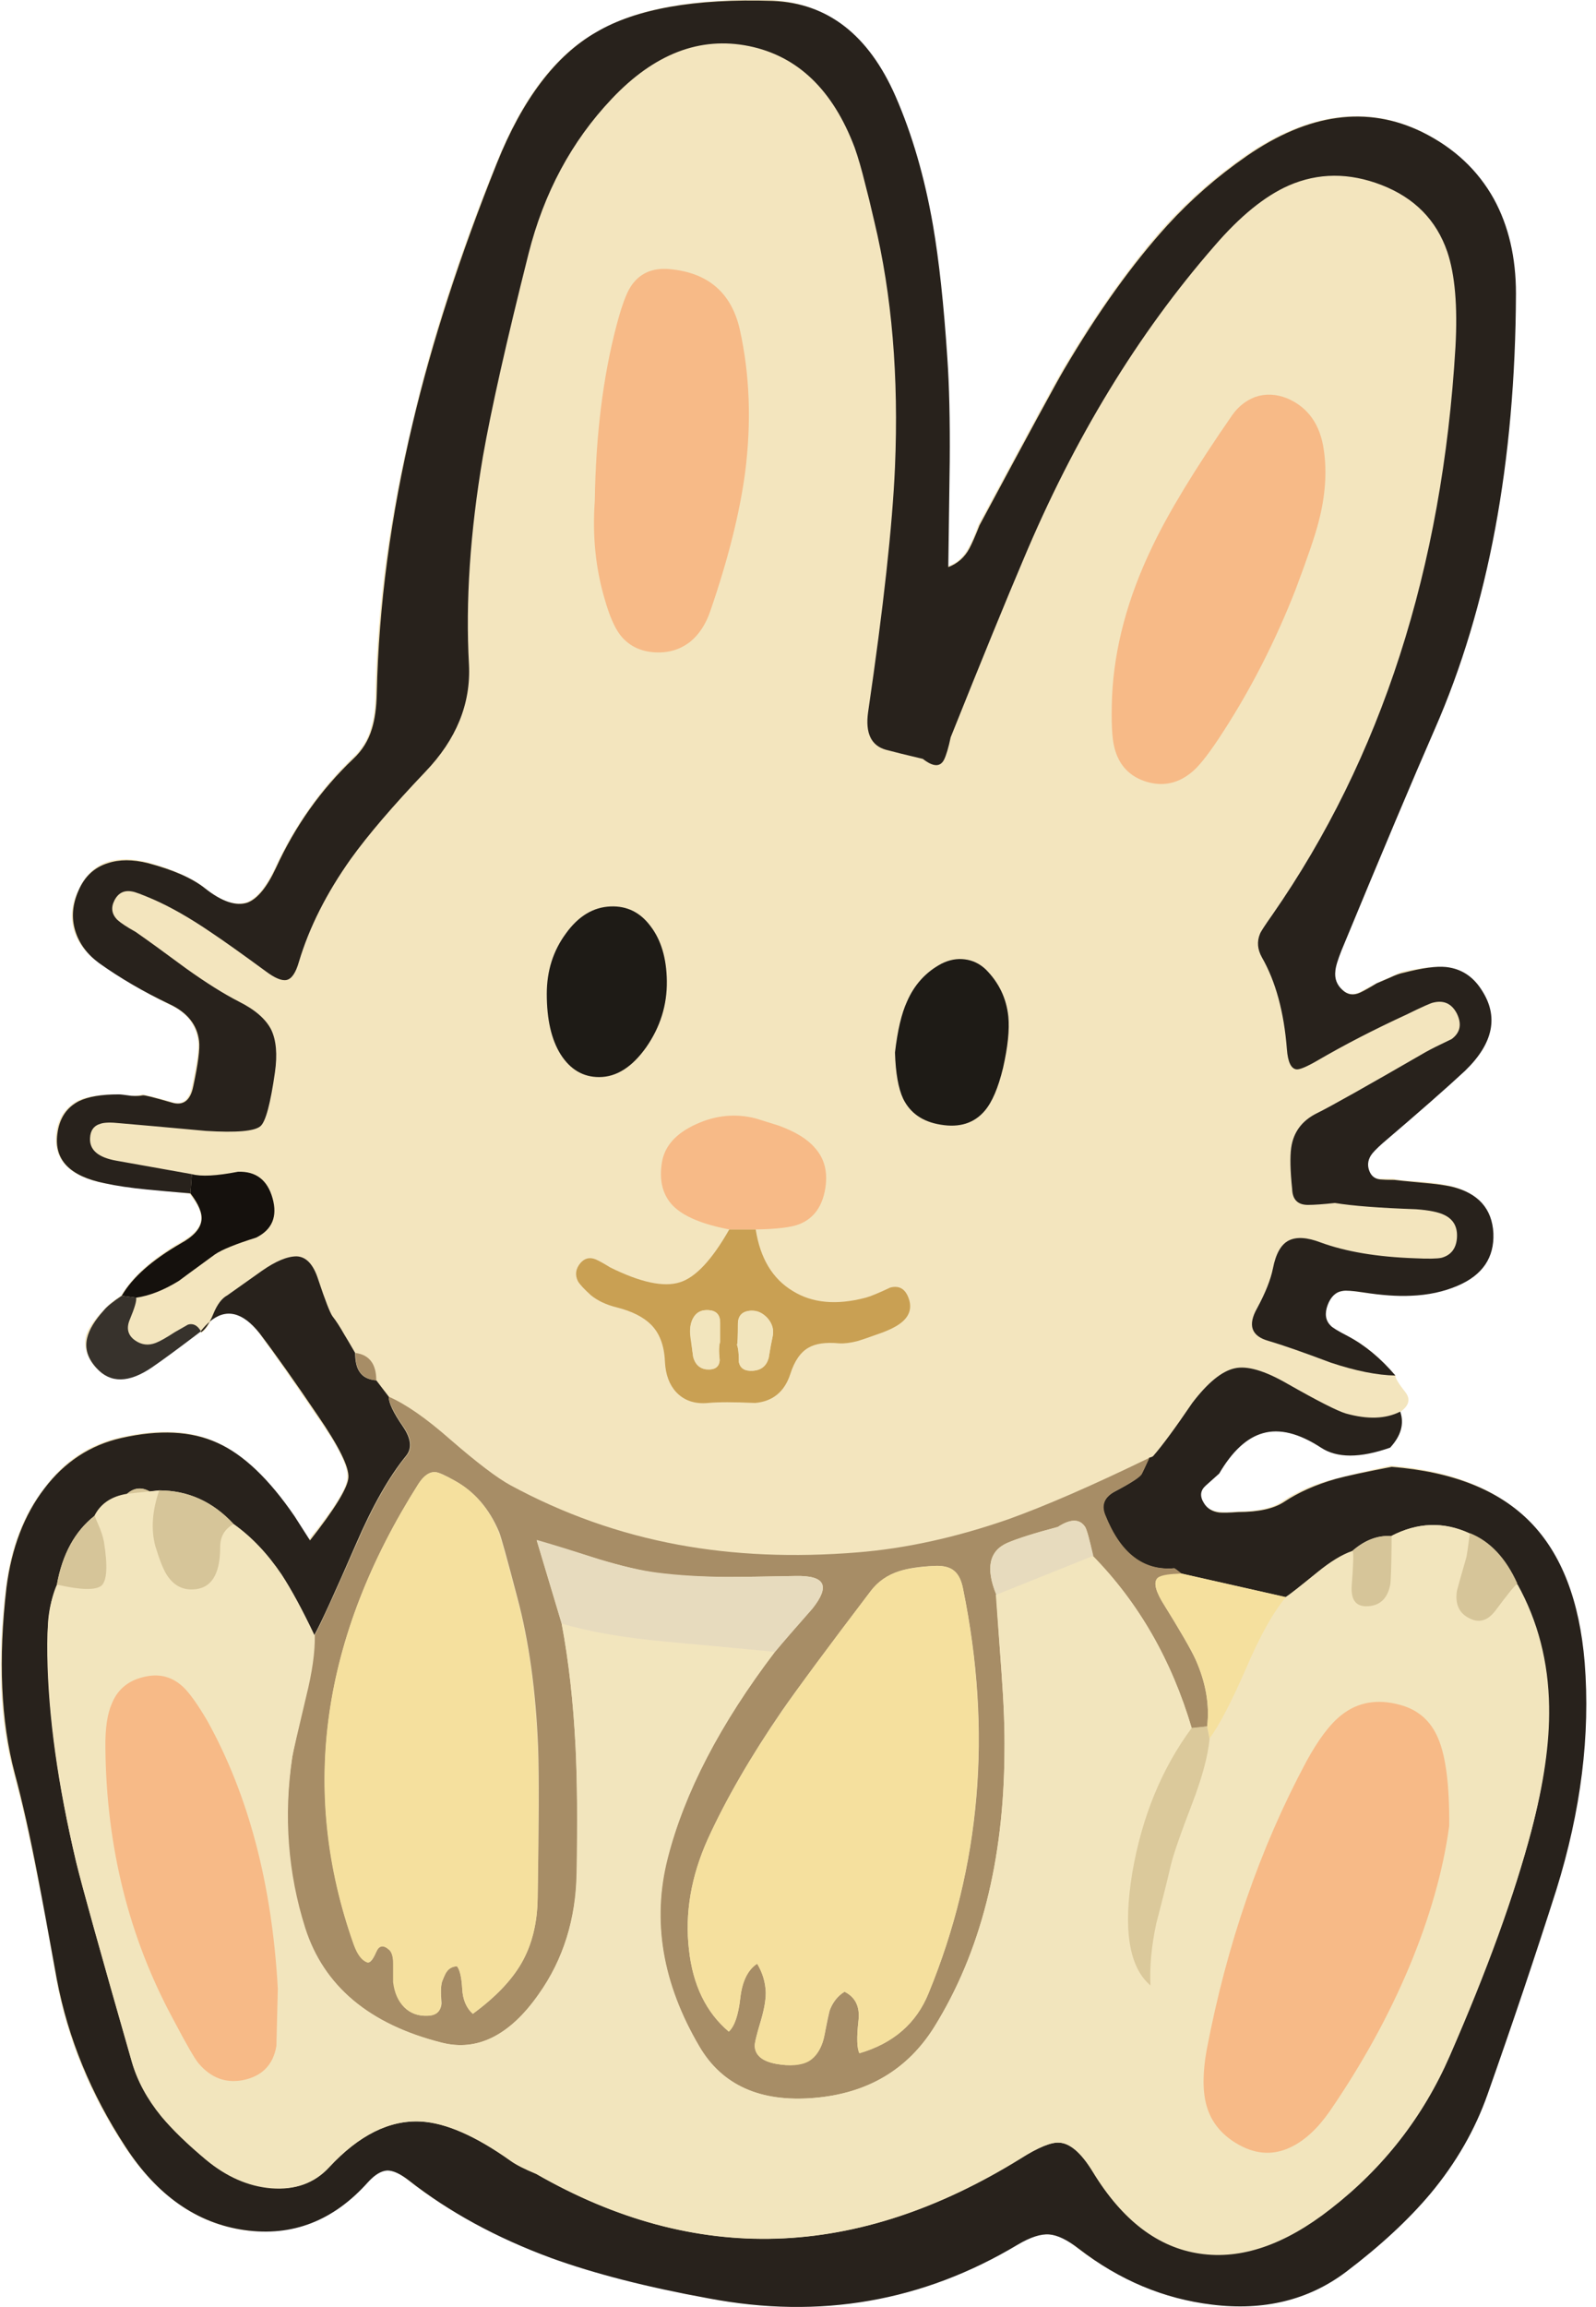 <svg xmlns="http://www.w3.org/2000/svg" xmlns:xlink="http://www.w3.org/1999/xlink" width="54" height="78" preserveAspectRatio="none"><defs><path id="a" fill="#F3E5BE" d="M48.1 4.45q-2.8-1.35-5.95.8-1.5 1.05-2.7 2.35-1.75 1.95-3.5 4.9-.35.6-2.85 5.25-.2.55-.35.8-.25.45-.7.6.05-2.4.05-3.55 0-2.1-.1-3.5-.15-2.7-.45-4.5-.45-2.45-1.3-4.35Q28.9.15 26.1 0q-3.95-.1-5.95 1.1-2.05 1.15-3.35 4.4-1.9 4.65-2.85 8.8-1.15 4.7-1.25 9.15 0 .7-.15 1.15-.15.6-.65 1.05-1.6 1.55-2.6 3.7-.45.95-.95 1.15-.6.2-1.45-.5-.65-.5-1.9-.85-.8-.2-1.4 0-.65.25-.95.95-.35.7-.15 1.35t.85 1.1q1.05.75 2.35 1.4.9.4 1 1.25.05.35-.2 1.5-.15.75-.7.55-.9-.25-1-.25-.15.05-.4.05Q4.05 37 4 37q-.9 0-1.35.2-.65.35-.75 1.1-.15 1.35 1.6 1.7.6.1 1.45.2.5.05 1.45.15.45.55.4.9-.05.4-.7.75-1.45.85-2 1.8-.45.3-.6.5-.5.5-.6.9-.1.55.35 1.05.7.75 1.85-.05.6-.4 1.65-1.2v.05V45l.05.05q.156-.117.3-.45.831-.61 1.65.45.8 1.1 1.95 2.8 1.1 1.55 1.05 2.1 0 .5-1.3 2.1l-.5-.8q-1.3-1.9-2.65-2.5-1.3-.6-3.25-.15-1.55.35-2.55 1.7Q.45 51.65.2 53.65q-.45 3.65.25 6.25.4 1.45.8 3.5.25 1.15.65 3.5.55 3 2.3 5.65 1.65 2.5 4.05 2.85 2.4.3 4.2-1.65.3-.35.65-.4.25 0 .7.35 2.05 1.6 4.8 2.6 2.2.8 5.35 1.4 5.65 1.05 10.45-1.85.65-.35 1.05-.35.45.05 1 .5 2.1 1.6 4.5 1.9 2.65.3 4.55-1.1 1.75-1.35 2.85-2.65 1.3-1.55 1.95-3.35 1.25-3.6 2.3-6.95 1.25-4 1-7.65-.3-3.15-1.85-4.75-1.6-1.65-4.7-1.9-1.35.3-1.9.45-1 .25-1.75.75-.5.35-1.55.35-.4.05-.65 0-.35-.05-.5-.3-.2-.35.05-.6.15-.1.45-.4.7-1.15 1.5-1.35.85-.25 1.95.45.8.55 2.35 0 .55-.6.35-1.2.45-.3.15-.65-.35-.45-.3-.55-.75-.9-1.65-1.35-.5-.25-.55-.35-.25-.25-.1-.7.15-.4.5-.45.15-.05.7.05.9.1 1.6.1.9-.05 1.6-.35 1.25-.55 1.2-1.75-.05-1.25-1.4-1.6-.4-.1-1-.15-.85-.05-.95-.1h-.5q-.25 0-.35-.25-.1-.3.05-.55.1-.15.4-.4 1.85-1.6 2.8-2.45 1.45-1.4.55-2.75-.45-.7-1.2-.75-.5-.05-1.45.15-.15.05-.45.2-.35.15-.45.2-.4.2-.55.3-.35.15-.6-.1-.3-.25-.25-.65 0-.2.2-.7 2.05-5 3.15-7.45 2.75-6.2 2.75-14.75 0-1.8-.75-3.2-.8-1.45-2.4-2.25"/><path id="b" fill="#F3E5BE" d="M650.25 288.8q.55-14.1-2.2-25.6-.55-2.55-.9-3.85-.55-2.25-1.15-3.8-3.4-9.05-10.95-10.6-7.65-1.55-14.3 5.5-6.35 6.8-8.7 16.1-3.45 13.6-4.7 21.15-2 11.8-1.5 21.65.35 6.1-4.5 11.1-5 5.2-7.75 9.1-3.8 5.3-5.4 10.7-.5 1.7-1.3 1.9-.75.15-2.2-.9-4.55-3.35-5.65-4.1-3.3-2.2-6.1-3.45-1.7-.75-2.1-.8-1.25-.25-1.85.9-.65 1.2.3 2.05.5.5 1.9 1.25 1.75 1.25 5.25 3.85 3.1 2.2 5.45 3.4 2.55 1.3 3.4 2.95.8 1.6.4 4.4-.7 4.9-1.5 5.6-.9.8-5.75.5-5.95-.55-8.95-.8-1.45-.1-2 .05-1 .3-1.05 1.5-.1 1.85 2.75 2.35l7.8 1.4q1.45.4 4.8-.2 2.85-.1 3.65 2.7.8 2.85-1.7 4.1-3.2 1-4.3 1.8-3.65 2.65-3.75 2.75-2.35 1.45-4.45 1.7.1.45-.65 2.3-.6 1.35.55 2.2.95.65 2.1.2.7-.25 1.95-1.1.5-.25 1.45-.8.8-.2 1.4.85.7-.45 1.3-1.95.65-1.5 1.45-1.95.3-.15 3.6-2.5 2.2-1.5 3.6-1.5 1.55.05 2.3 2.4 1.05 3.3 1.45 3.85.45.55 2.35 3.75 2.25.35 2.15 2.85l1.3 1.7q2.6 1.15 6.4 4.45 4.05 3.6 6.25 4.75 8.3 4.5 17.45 6.2 8.65 1.6 18.6.8 7.55-.6 15.8-3.45 5.8-2.05 14.7-6.35l.45-.25q1.4-1.6 4.05-5.45 2.4-3.2 4.4-3.65 1.95-.45 5.5 1.6 4.75 2.7 6.1 3.1 3.35 1 5.65-.2 1.3-.95.5-2-1.1-1.4-1.05-1.75-2.85-.05-6.75-1.35-4.3-1.6-6.5-2.25-2.65-.75-1.15-3.35 1.3-2.4 1.6-4.2.45-2.25 1.7-2.9 1.2-.6 3.3.2 3.75 1.45 9.8 1.7 2.2.05 2.8-.1 1.45-.35 1.6-2 .15-1.75-1.3-2.45-.85-.4-3-.6-5.65-.2-8.45-.65-1.85.2-2.75.2-1.6 0-1.65-1.65-.3-2.85-.1-4.25.35-2.45 2.7-3.65 1.95-.95 11.3-6.35.8-.45 2.7-1.35 1.4-.95.55-2.65-.8-1.55-2.45-1.15-.35.05-2.8 1.25-4.8 2.2-9.3 4.8-1.6 1-2.15.9-.85-.1-1-2.1-.45-5.65-2.6-9.55-.7-1.25-.2-2.45.1-.3 1.3-2 17-24.45 19.05-59.05.35-6.35-.85-9.9-1.7-4.95-6.85-6.95-5.05-1.95-9.65.05-3.75 1.65-7.75 6.3-12.1 13.95-19.9 32.65-2.6 6.15-7.55 18.5-.35 1.65-.7 2.3-.6 1.2-2.2-.05-2.55-.65-3.85-1-2.35-.65-1.85-3.85 2.4-16.3 2.8-25.5m35.1-5.45q.95-1.35 2.4-1.9 1.6-.55 3.35.2 3.2 1.35 3.8 5.35.5 3.45-.55 7.45-.55 2.1-2.45 7.05-3.05 8-7.4 14.65-2.15 3.25-3.25 4.2-2.1 1.9-4.75 1.15-2.7-.8-3.4-3.55-.4-1.5-.25-5.35.35-7.6 4.15-15.5 2.5-5.3 8.35-13.75m-33.85 61q1.15-2.65 3.65-3.95 2.55-1.3 4.6.65 2 2 2.3 4.85.2 2.1-.55 5.35-.75 3.1-1.9 4.5-1.65 1.9-4.6 1.45-2.8-.45-3.9-2.75-.75-1.6-.85-4.8.4-3.45 1.25-5.3m-1.75 29.75q1.5-.4 2 1.35.35 1.35-.85 2.3-.8.65-2.6 1.25-2.75 1-3.85.9-2.1-.2-3.2.45-1.25.7-1.9 2.75-.85 2.8-3.65 3.05-3.35-.2-4.9-.05-2.1.2-3.35-1.1-1.05-1.2-1.15-3.15-.1-2.5-1.45-3.9-1.15-1.2-3.6-1.8-1.45-.3-2.65-1.25-1.05-.95-1.35-1.45-.5-.95.25-1.85.65-.75 1.55-.45.5.2 1.55.85 4.75 2.35 7.25 1.55 2.45-.75 5.15-5.5-4.2-.8-5.85-2.45-1.65-1.7-1.15-4.6.45-2.5 3.55-3.9 3.05-1.4 6.2-.6l2.4.75q2.6.95 3.8 2.3 1.45 1.65 1.05 4.2-.45 2.85-2.7 3.75-1.25.5-4.55.55.7 4.5 3.85 6.4 3.05 1.9 7.6.7.75-.2 2.55-1.05M619 292.25q.15-10.2 2.25-18.15.8-3.05 1.5-4.15 1.35-2.05 4.05-1.8 6 .55 7.3 6.35 1.55 7 .55 14.8-.85 6.4-3.6 14.4-.7 2.1-2.1 3.2-1.65 1.3-3.9 1.1-2.2-.2-3.45-1.85-.85-1.1-1.55-3.55-1.45-4.9-1.05-10.35m-5 51.3q0-3.6 2-6.3 1.95-2.7 4.65-2.8 2.5-.05 4.15 2.1t1.7 5.65q.05 3.75-2.15 6.9-2.2 3.1-4.9 3.1-2.5 0-4-2.35-1.45-2.3-1.45-6.3"/><path id="c" fill="#28221C" d="M686.85 256.4q-4.55 3.15-8.25 7.2-5.45 6-10.75 15-1.1 1.85-8.8 16.2-.65 1.65-1.05 2.4-.75 1.4-2.2 1.95l.15-11q.05-6.45-.25-10.75-.55-8.35-1.5-13.85-1.3-7.45-3.9-13.4-4.2-9.55-12.75-9.9-12.2-.4-18.4 3.25-6.35 3.65-10.35 13.65-5.75 14.35-8.75 27-3.45 14.5-3.75 28.15-.05 2.2-.5 3.65-.55 1.85-1.95 3.15-5.05 4.8-8.05 11.35-1.4 3-2.95 3.6-1.8.6-4.45-1.5-1.95-1.55-5.9-2.6-2.4-.6-4.2 0-2.1.65-3.05 2.85-.95 2.15-.35 4.15t2.5 3.4q3.3 2.35 7.3 4.25 2.8 1.3 3.1 3.85.15 1.2-.6 4.7-.45 2.25-2.25 1.7-2.75-.8-3-.75-.45.1-1.2.05-1.05-.15-1.3-.15-2.7 0-4.15.7-1.95 1-2.25 3.4-.55 4.05 4.95 5.15 1.8.4 4.4.65 1.5.15 4.5.4l.15-2-7.85-1.4q-2.85-.5-2.75-2.35.05-1.2 1.1-1.5.6-.2 2-.05 2.95.25 8.95.8 4.8.3 5.7-.5.8-.7 1.5-5.6.4-2.8-.4-4.45-.85-1.65-3.35-2.9-2.35-1.2-5.5-3.45-3.45-2.55-5.25-3.8-1.35-.75-1.9-1.25-.9-.9-.3-2.05t1.85-.9q.4.05 2.15.8 2.75 1.2 6.05 3.45 1.95 1.3 5.7 4.05 1.4 1.05 2.15.9.8-.15 1.3-1.9 1.6-5.35 5.4-10.7 2.7-3.75 7.75-9.05 4.85-5.05 4.55-11.15-.55-9.85 1.45-21.65 1.3-7.4 4.75-21.1 2.4-9.5 8.65-16.1 6.65-7.05 14.3-5.5 7.6 1.55 11 10.55.55 1.55 1.1 3.8.35 1.3.95 3.9 2.75 11.45 2.15 25.55-.4 9.15-2.8 25.5-.45 3.25 1.85 3.9 1.3.35 3.85.95 1.6 1.25 2.2.1.35-.7.7-2.35 4.95-12.35 7.55-18.45 7.95-18.95 19.9-32.65 4-4.65 7.75-6.3 4.6-2 9.65-.05 5.15 2 6.85 6.95 1.2 3.55.85 9.9-2.05 34.6-19.05 59.05-1.2 1.7-1.3 2-.5 1.2.2 2.45 2.15 3.75 2.6 9.55.15 2 1 2.1.5.05 2.15-.9 4.2-2.45 9.3-4.8 2.45-1.2 2.8-1.25 1.65-.4 2.45 1.15.8 1.65-.55 2.65-1.9.9-2.7 1.35-9.35 5.4-11.3 6.35-2.35 1.15-2.7 3.6-.2 1.45.1 4.3.05 1.65 1.65 1.65.95 0 2.8-.2 2.75.45 8.45.65 2.05.15 2.95.6 1.45.7 1.3 2.45-.15 1.6-1.6 2-.7.15-2.75.05-5.9-.2-9.85-1.65-2.1-.8-3.3-.2t-1.65 2.9q-.35 1.75-1.65 4.15-1.5 2.65 1.2 3.4 2.2.65 6.45 2.25 3.9 1.3 6.75 1.35-2.3-2.7-4.95-4.1-1.55-.8-1.8-1.1-.8-.8-.3-2.15.5-1.3 1.55-1.45.5-.1 2.15.15 2.85.45 4.95.35 2.7-.1 4.9-1.05 3.85-1.65 3.7-5.45-.2-3.85-4.35-4.85-1.15-.25-2.95-.4-2.7-.25-3-.3-1 0-1.5-.05-.8-.1-1.1-.85-.35-.85.15-1.65.25-.4 1.2-1.25 5.75-4.9 8.6-7.55 4.45-4.3 1.7-8.45-1.35-2.1-3.7-2.35-1.5-.15-4.4.6-.55.1-1.4.5-1.15.5-1.4.6-1.15.7-1.7.95-1.05.5-1.85-.25-.9-.8-.75-2 .05-.65.65-2.15 6.35-15.35 9.7-23 8.35-19.05 8.45-45.3 0-5.65-2.3-9.85-2.5-4.5-7.45-6.95-8.6-4.2-18.3 2.5"/><path id="d" fill="#28221C" d="M578 378.75q.478-.307.9-1.1-.447.382-.9.95zm104.6 15.95q.45-.4 1.4-1.25 2.05-3.5 4.55-4.2 2.6-.75 6.05 1.5 2.5 1.65 7.2 0 1.7-1.85 1.05-3.75-2.25 1.15-5.65.2-1.35-.4-6.1-3.1-3.55-2.05-5.5-1.6-2 .45-4.4 3.6-2.65 3.9-4.05 5.5-.05.1-.45.2-.55 1.3-.8 1.7-.3.5-2.65 1.75-1.8.9-1.15 2.5 1.1 2.65 2.5 4 1.9 1.8 4.7 1.55.05 0 .75.55l10.85 2.45q.65-.4 3.35-2.6 2-1.65 3.6-2.2 1.95-1.7 4.05-1.55 4.1-2.15 8.15-.3 3.15 1.25 4.95 5.3 3.2 5.75 3.3 12.75.1 5.5-1.8 12.9-2.5 9.45-8.5 23.4-4.15 9.5-12.4 15.9-7.15 5.6-13.6 4.65-6.55-.95-11.15-8.5-1.8-2.95-3.5-3-1.2-.1-4 1.6-25.55 15.95-50.45 1.65-1.85-.8-2.65-1.35-5.5-3.9-9.4-4.1-4.85-.25-9.5 4.75-2.3 2.5-6.05 2.15-3.6-.3-6.8-2.95-2.95-2.5-4.65-4.55-2.2-2.7-3.05-5.65-4.8-16.7-5.8-20.8-2.85-11.9-3-21.45-.1-4.9 1-7.35.85-4.75 3.9-7.15.95-1.9 3.4-2.3 1.1-.95 2.35-.25l1-.1q4.5 0 7.75 3.5 2.8 2 4.95 5.25 1.55 2.3 3.45 6.3 1-1.8 4.35-9.5 2.55-5.9 5.2-9.15.95-1.15-.3-3-1.55-2.25-1.5-3.15l-1.3-1.7q-1.25-.1-1.75-.9-.45-.65-.45-1.95-.75-1.3-1.15-1.95-.65-1.15-1.2-1.85-.4-.55-1.5-3.85-.75-2.35-2.25-2.4-1.45 0-3.6 1.5-3.45 2.45-3.6 2.55-.85.45-1.45 1.9-.19.475-.4.85 2.533-2.144 5.2 1.2 2.5 3.3 6.05 8.55 3.3 4.8 3.2 6.45-.1 1.6-4 6.55l-1.6-2.5q-4-5.85-8.05-7.65-4.05-1.85-10-.5-4.85 1.1-8 5.25-3.15 4.1-3.95 10.3-1.3 11.2.85 19.3 1.2 4.45 2.4 10.7.7 3.6 2 10.8 1.75 9.15 7.15 17.4 4.95 7.6 12.4 8.65t12.85-5q1.05-1.15 2-1.2.9 0 2.2 1 6.3 4.95 14.85 8.1 6.75 2.45 16.4 4.2 17.35 3.3 32.2-5.6 1.95-1.15 3.25-1.05t3.1 1.5q6.35 4.9 13.85 5.8 8.1 1 13.95-3.4 5.35-4.05 8.8-8.15 4-4.8 5.95-10.35 3.9-11.05 7.15-21.25 3.85-12.35 2.95-23.65-.8-9.65-5.65-14.6-4.9-5-14.45-5.75-4.15.8-5.8 1.25-3.15.9-5.4 2.4-1.6 1.05-4.75 1.05-1.35.1-2 .05-1.1-.15-1.6-1-.65-1.05.2-1.8"/><path id="e" fill="#15110D" d="M576.9 364.3q1.3 1.7 1.15 2.8-.15 1.3-2.15 2.4-4.5 2.6-6.15 5.45l1.5.2q2.1-.3 4.45-1.75.05-.05 3.75-2.75 1.1-.75 4.3-1.75 2.5-1.25 1.7-4.1t-3.6-2.75q-3.35.65-4.8.25z"/><path id="f" fill="#37322C" d="M576.65 377.95q-.95.55-1.4.8-1.3.85-1.95 1.1-1.15.45-2.15-.25-1.15-.8-.55-2.2.75-1.8.65-2.25l-1.5-.2q-1.35.9-1.85 1.5-1.45 1.6-1.75 2.9-.4 1.65 1 3.15 2.15 2.35 5.75-.1 1.735-1.19 5.1-3.75-.544-.937-1.35-.7m1.4.65q-.03.022-.05.05.021.045.05.1z"/><path id="g" fill="#A78D66" d="M673.25 395.25q2.4-1.25 2.7-1.75l.8-1.7q-8.85 4.3-14.7 6.4-8.2 2.85-15.75 3.45-9.95.8-18.6-.8-9.2-1.7-17.5-6.2-2.1-1.15-6.25-4.75-3.75-3.3-6.4-4.45 0 .9 1.55 3.15 1.25 1.85.3 3-2.65 3.25-5.2 9.15-3.45 7.85-4.35 9.5.05 2.6-.9 6.4-1.3 5.45-1.45 6.3-1.35 9.2 1.35 17.75 2.9 9.1 14.25 11.95 5.5 1.4 10.1-5.05 3.8-5.45 3.95-12.7.1-7.85-.15-12.95-.35-7.1-1.45-12.9l-2.6-8.65q2.3.65 6.45 1.95 3.65 1.1 6.1 1.45 3.05.4 7.2.4 2.4 0 7.2-.1 2.35-.05 2.75.8t-1 2.6q-2.65 3-3.9 4.5-8.55 11.25-11.15 21.45-2.5 9.75 3.3 19.6 3.55 6.05 11.95 5.35 8.35-.7 12.5-7.4 7.2-11.6 7.3-28.6.05-3.3-.3-8.15-.4-5.45-.55-8.2-1.7-4.15 1.15-5.4 1.65-.7 5.25-1.65 2-1.3 2.85 0 .3.5.8 3 7.15 7.3 10.3 17.95l1.6-.2q.4-3.35-1.2-6.95-.7-1.55-3.5-6.05-1.2-2.05-.3-2.55l2.35-.35q-.7-.55-.75-.55-4.85.4-7.2-5.55-.65-1.6 1.1-2.5m-22.55 8.35q1.35-.45 3.7-.55 1.4-.05 2.05.55.65.55.9 1.9 4.55 22.2-3.6 42-1.9 4.7-7.2 6.25-.4-.75-.1-3.4.25-2.15-1.45-3-1.05.65-1.55 1.95-.1.4-.5 2.35-.65 4-5.1 3.2-2.1-.4-2.2-1.8-.05-.45.65-2.75.5-1.7.5-2.85-.05-1.6-.9-3.05-1.45 1-1.75 3.55-.3 2.7-1.2 3.55-3.55-3-4.15-8.55-.65-5.65 1.95-11.45 2.85-6.25 7.75-13.4 2.4-3.45 9.2-12.4 1.15-1.5 3-2.1m-50.05-9.1q.85-1.3 1.8-1.2.5.05 1.9.85 3.15 1.7 4.7 5.4.3.75 1.9 6.85 1.8 6.75 2.15 15.55.15 4.35-.05 15.65-.05 3.95-1.7 6.8-1.55 2.7-5.05 5.25-1-.9-1.1-2.55-.1-1.85-.55-2.4-.7.05-1.05.55-.15.15-.5 1.05-.2.65-.05 2.25-.1 1.25-1.5 1.3-1.45.05-2.4-.9-.95-1-1.1-2.6v-1.9q-.05-1.1-.45-1.45-.9-.85-1.35.2-.5 1.2-.9 1.1-.8-.25-1.45-1.9-8.45-23.95 6.75-47.9"/><path id="h" fill="#F7BA87" d="M687.75 281.45q-1.45.55-2.4 1.9-5.85 8.45-8.35 13.75-3.8 7.9-4.15 15.5-.15 3.85.25 5.35.7 2.75 3.4 3.55 2.65.75 4.8-1.15 1.15-1 3.2-4.2 4.35-6.75 7.45-14.65 1.9-5.05 2.4-7.05 1.05-4 .55-7.45-.55-4-3.8-5.4-1.75-.7-3.35-.15"/><path id="i" fill="#F7BA87" d="M634.65 289.3q1-7.85-.55-14.85-1.3-5.75-7.3-6.3-2.7-.25-4.05 1.8-.7 1.05-1.5 4.1-2.1 8-2.25 18.2-.4 5.45 1.05 10.3.7 2.45 1.55 3.6 1.25 1.65 3.45 1.85 2.25.2 3.9-1.1 1.4-1.15 2.1-3.25 2.75-8 3.6-14.35"/><path id="j" fill="#C9A053" d="M648.3 379q1.8-.6 2.6-1.25 1.2-.95.85-2.3-.5-1.75-2-1.35-1.8.85-2.55 1.05-4.55 1.2-7.6-.7-3.15-1.9-3.85-6.4H633q-2.7 4.75-5.15 5.5-2.5.8-7.25-1.55-1.05-.65-1.55-.85-.9-.35-1.55.4-.75.9-.25 1.9.3.5 1.35 1.45 1.05.85 2.65 1.25 2.4.6 3.6 1.8 1.35 1.35 1.45 3.85.1 2 1.15 3.15 1.25 1.35 3.35 1.15 1.55-.15 4.9 0 2.75-.25 3.65-3 .65-2.05 1.9-2.75 1.1-.65 3.2-.45.8.05 1.95-.25.65-.2 1.9-.65m-13-2.5q.95-.05 1.7.8t.5 1.95q-.15.65-.4 2.15-.35 1.25-1.6 1.35-1.3.1-1.5-.9 0-1.3-.2-1.8.1-.15.1-2.25.05-1.25 1.4-1.3m-6.05.75q.5-.9 1.65-.8t1.15 1.3v2q-.2.5-.05 1.9-.1 1.1-1.45.95-.95-.15-1.3-1.25-.05-.2-.25-2.1-.2-1.2.25-2"/><path id="k" fill="#1E1B16" d="M626.5 342.2q-.05-3.55-1.7-5.7-1.6-2.15-4.15-2.05-2.7.1-4.65 2.8-2 2.7-2 6.3 0 4 1.45 6.3 1.5 2.35 4 2.35 2.7 0 4.9-3.1 2.2-3.15 2.15-6.9"/><path id="l" fill="#1E1B16" d="M662.05 345.9q-.3-2.85-2.35-4.9-.95-.9-2.2-1.05-1.2-.15-2.4.45-2.45 1.3-3.6 3.95-.85 1.85-1.25 5.3.1 3.2.85 4.8 1.1 2.25 3.9 2.7 2.95.5 4.6-1.45 1.15-1.35 1.9-4.45.75-3.3.55-5.35"/><path id="m" fill="#F7BA87" d="M635.75 368.05q3.3-.05 4.55-.55 2.25-.9 2.7-3.75.4-2.55-1.1-4.2-1.15-1.35-3.75-2.3l-2.4-.75q-3.15-.8-6.2.6-3.1 1.4-3.55 3.9-.5 2.9 1.15 4.6 1.65 1.65 5.85 2.45z"/><path id="n" fill="#A78D66" d="M596.25 383.75q0-2.55-2.15-2.85-.1 2.65 2.15 2.85"/><path id="o" fill="#F2E5BD" d="M718.35 417.7q-.1-7-3.3-12.75-.35.2-2.25 2.75-1.25 1.7-2.9.8-1.45-.85-1.2-2.85.1-.45 1.05-3.5.05-.25.35-2.45-4.05-1.9-8.2.25l.05.95q-.05 1.3-.15 4.15-.45 2.25-2.5 2.2-1.65 0-1.5-2.1.2-3.15.05-3.6-1.6.55-3.6 2.15-2.9 2.35-3.3 2.65-1.95 2.25-4.1 7.3-2.3 5.3-3.9 7.4-.2 2.65-1.75 6.7-1.85 4.95-2.25 6.55-.45 2-1.5 6-.75 3.55-.6 6.45-3.35-2.9-1.9-11.75 1.5-8.75 6.2-15.05-3.15-10.65-10.3-17.9l-10.1 4q.2 2.75.6 8.2.35 4.8.3 8.2-.1 16.95-7.3 28.55-4.2 6.7-12.55 7.4t-11.95-5.35q-5.75-9.8-3.3-19.6 2.7-10.3 11.15-21.4-.8-.1-11.15-1.05-6.7-.65-11-1.95 1.1 5.85 1.45 12.9.25 5.25.1 13-.1 7.25-3.95 12.65-4.5 6.45-10.1 5.05-11.3-2.85-14.25-11.95-2.75-8.6-1.3-17.75.15-1.05 1.4-6.3.95-3.85.9-6.4-1.9-4-3.4-6.3-2.2-3.25-4.95-5.2-1.4.7-1.4 2.4-.1 4.35-2.95 4.4-1.65.05-2.65-1.5-.55-.9-1.15-3-.75-2.65.35-5.85l-3.3.4q-2.4.3-3.4 2.3l.6 1.35q.3.8.4 1.35.55 3.75-.3 4.55-.9.75-4.6-.1-.75 1.55-.95 3.6-.1 1.25-.05 3.75.15 9.5 2.95 21.45.8 3.35 5.8 20.8.85 2.95 3.05 5.65 1.75 2.1 4.7 4.55 3.2 2.65 6.75 2.95 3.75.3 6.05-2.2 4.65-5 9.55-4.75 3.9.2 9.35 4.1.8.6 2.65 1.35 24.85 14.25 50.45-1.6 2.75-1.75 4-1.65 1.7.1 3.5 3.05 4.6 7.55 11.15 8.5 6.45.95 13.6-4.65 8.25-6.4 12.4-15.9 5.85-13.35 8.5-23.45 1.95-7.3 1.85-12.9m-21.65.85q2.6-2 6.05-1.05 2.9.75 4.05 3.5 1.2 2.8 1.15 9.1-.95 7-4.2 14.75-3.2 7.65-8.25 14.95-1.85 2.65-4 3.7-2.65 1.3-5.4-.2-2.7-1.45-3.45-4.05-.65-2.25.05-5.85 3.15-16.5 10.35-29.95 1.85-3.45 3.65-4.9m-127.95-1.25q.95-2.25 3.55-2.75 2.2-.45 3.85 1.1 1 .95 2.5 3.5 6.5 11.7 7.35 27.9-.05 2.1-.15 5.95-.5 2.95-3.45 3.55-2.7.5-4.6-1.75-.5-.6-2.7-4.6-6.9-12.9-7.05-28.2-.05-3.05.7-4.7"/><path id="p" fill="#F5E09E" d="M680.1 403.85q-1.85.05-2.35.35-.9.5.3 2.55 2.8 4.5 3.5 6.05 1.6 3.6 1.2 6.95L683 421q1.55-2.1 3.85-7.4 2.15-5 4.1-7.3z"/><path id="q" fill="#D6C599" d="M573.25 401q.65 2.15 1.2 3 1 1.55 2.65 1.5 2.9-.05 2.9-4.4 0-1.65 1.4-2.4-3.25-3.5-7.75-3.5-1.1 3.2-.4 5.8"/><path id="r" fill="#D6C599" d="M715.05 404.9q-1.8-4-4.95-5.25-.3 2.25-.35 2.45-.95 3.3-1 3.55-.3 2 1.2 2.8 1.6.9 2.85-.8 1.9-2.55 2.25-2.75"/><path id="s" fill="#D6C599" d="M567.65 405.1q.85-.8.25-4.55-.1-.55-.4-1.35-.5-1.15-.55-1.35-3.1 2.4-3.95 7.15 3.75.85 4.65.1"/><path id="t" fill="#D6C599" d="M701.95 399.95q-2.1-.15-4.05 1.55.15.4-.1 3.6-.15 2.15 1.5 2.15 2.05 0 2.5-2.2.1-.35.15-4.15z"/><path id="u" fill="#D6C599" d="M572.65 395.3q-1.25-.7-2.35.25z"/><path id="v" fill="#F5E09E" d="M657.35 405.5q-.25-1.35-.9-1.9-.65-.6-2.05-.55-2.4.15-3.7.55-1.9.6-3 2.1-6.7 8.8-9.2 12.45-4.9 7.1-7.75 13.35-2.6 5.8-1.95 11.45.6 5.55 4.15 8.55.9-.8 1.2-3.5.3-2.6 1.75-3.55.85 1.4.9 3 0 1.15-.5 2.9-.7 2.3-.65 2.7.1 1.4 2.2 1.8 2.2.4 3.4-.25 1.3-.75 1.7-2.9.3-1.8.5-2.4.45-1.3 1.55-1.95 1.7.85 1.45 3-.3 2.65.1 3.4 5.3-1.55 7.2-6.25 8.1-19.7 3.6-42"/><path id="w" fill="#F5E09E" d="M604.35 394.15q-1.5-.8-1.9-.85-.95-.1-1.8 1.2-15.25 24.05-6.75 47.95.55 1.55 1.4 1.85.4.1.95-1.1.45-1 1.35-.2.4.35.4 1.45v1.9q.2 1.65 1.15 2.6t2.4.9q1.4 0 1.45-1.3-.1-1.6.1-2.25.35-.9.5-1.05.35-.5 1.05-.55.45.55.55 2.4.1 1.65 1.1 2.55 3.5-2.6 5.05-5.25 1.65-2.85 1.7-6.8.15-11.8 0-15.65-.35-8.85-2.15-15.55-1.65-6.2-1.9-6.8-1.5-3.75-4.65-5.45"/><path id="x" fill="#E7DBBE" d="M637.75 412q1.25-1.5 3.9-4.5 1.4-1.75 1-2.6t-2.75-.8q-4.8.1-7.2.1-4.15-.05-7.2-.45-2.45-.3-6.1-1.4-4.15-1.35-6.45-2l2.6 8.7q4.35 1.3 11.05 1.9 10.85 1 11.15 1.05"/><path id="y" fill="#DBC99B" d="m682.75 419.75-1.6.15q-4.7 6.35-6.2 15.1-1.45 8.85 1.9 11.7-.15-2.9.6-6.45 1.05-4 1.5-6 .4-1.7 2.25-6.5 1.55-4.05 1.8-6.7z"/><path id="z" fill="#E7DBBE" d="M670.9 402q-.6-2.55-.85-3-.85-1.3-2.85 0-3.6.95-5.2 1.65-2.9 1.25-1.2 5.4z"/><path id="A" fill="#F2E5BD" d="M633.8 380.05q.2.5.2 1.8.2 1 1.5.9 1.25-.1 1.6-1.3.25-1.55.4-2.2.25-1.05-.5-1.95-.75-.8-1.7-.8-1.35.05-1.4 1.3 0 2.1-.1 2.25"/><path id="B" fill="#F2E5BD" d="M632.05 379.75v-2q0-1.2-1.15-1.3t-1.65.8q-.45.75-.3 2 .1.65.3 2.1.3 1.1 1.3 1.25 1.4.15 1.45-.95-.15-1.4.05-1.9"/><path id="C" fill="#F7BA87" d="M707.95 430.1q.05-6.3-1.15-9.1-1.15-2.75-4-3.5-3.5-.95-6.05 1.05-1.8 1.4-3.7 4.9-7.2 13.45-10.35 29.95-.65 3.6 0 5.85.75 2.6 3.4 4.05 2.75 1.5 5.4.2 2.15-1.05 4-3.7 5.05-7.35 8.25-14.95 3.25-7.75 4.2-14.75"/><path id="D" fill="#F7BA87" d="M578.65 419.15q-1.5-2.55-2.5-3.5-1.65-1.55-3.85-1.1-2.6.5-3.55 2.75-.75 1.65-.7 4.7.15 15.45 7.05 28.2 2.05 3.9 2.65 4.6 1.9 2.25 4.6 1.75 3-.6 3.5-3.55.1-3.85.15-5.95-.9-16.3-7.35-27.9"/></defs><use xlink:href="#a"/><use xlink:href="#b" transform="translate(-181.05 -78.05)scale(.325)"/><use xlink:href="#c" transform="translate(-181.05 -78.05)scale(.325)"/><use xlink:href="#d" transform="translate(-181.05 -78.05)scale(.325)"/><use xlink:href="#e" transform="translate(-181.05 -78.05)scale(.325)"/><use xlink:href="#f" transform="translate(-181.05 -78.05)scale(.325)"/><use xlink:href="#g" transform="translate(-181.05 -78.05)scale(.325)"/><use xlink:href="#h" transform="translate(-181.05 -78.05)scale(.325)"/><use xlink:href="#i" transform="translate(-181.05 -78.05)scale(.325)"/><use xlink:href="#j" transform="translate(-181.05 -78.05)scale(.325)"/><use xlink:href="#k" transform="translate(-181.05 -78.05)scale(.325)"/><use xlink:href="#l" transform="translate(-181.05 -78.05)scale(.325)"/><use xlink:href="#m" transform="translate(-181.05 -78.05)scale(.325)"/><use xlink:href="#n" transform="translate(-181.05 -78.05)scale(.325)"/><use xlink:href="#o" transform="translate(-181.05 -78.05)scale(.325)"/><use xlink:href="#p" transform="translate(-181.05 -78.05)scale(.325)"/><use xlink:href="#q" transform="translate(-181.05 -78.05)scale(.325)"/><use xlink:href="#r" transform="translate(-181.05 -78.05)scale(.325)"/><use xlink:href="#s" transform="translate(-181.05 -78.05)scale(.325)"/><use xlink:href="#t" transform="translate(-181.05 -78.05)scale(.325)"/><use xlink:href="#u" transform="translate(-181.05 -78.05)scale(.325)"/><use xlink:href="#v" transform="translate(-181.05 -78.05)scale(.325)"/><use xlink:href="#w" transform="translate(-181.05 -78.05)scale(.325)"/><use xlink:href="#x" transform="translate(-181.05 -78.05)scale(.325)"/><use xlink:href="#y" transform="translate(-181.05 -78.05)scale(.325)"/><use xlink:href="#z" transform="translate(-181.05 -78.05)scale(.325)"/><use xlink:href="#A" transform="translate(-181.05 -78.05)scale(.325)"/><use xlink:href="#B" transform="translate(-181.05 -78.05)scale(.325)"/><use xlink:href="#C" transform="translate(-181.05 -78.05)scale(.325)"/><use xlink:href="#D" transform="translate(-181.05 -78.05)scale(.325)"/></svg>